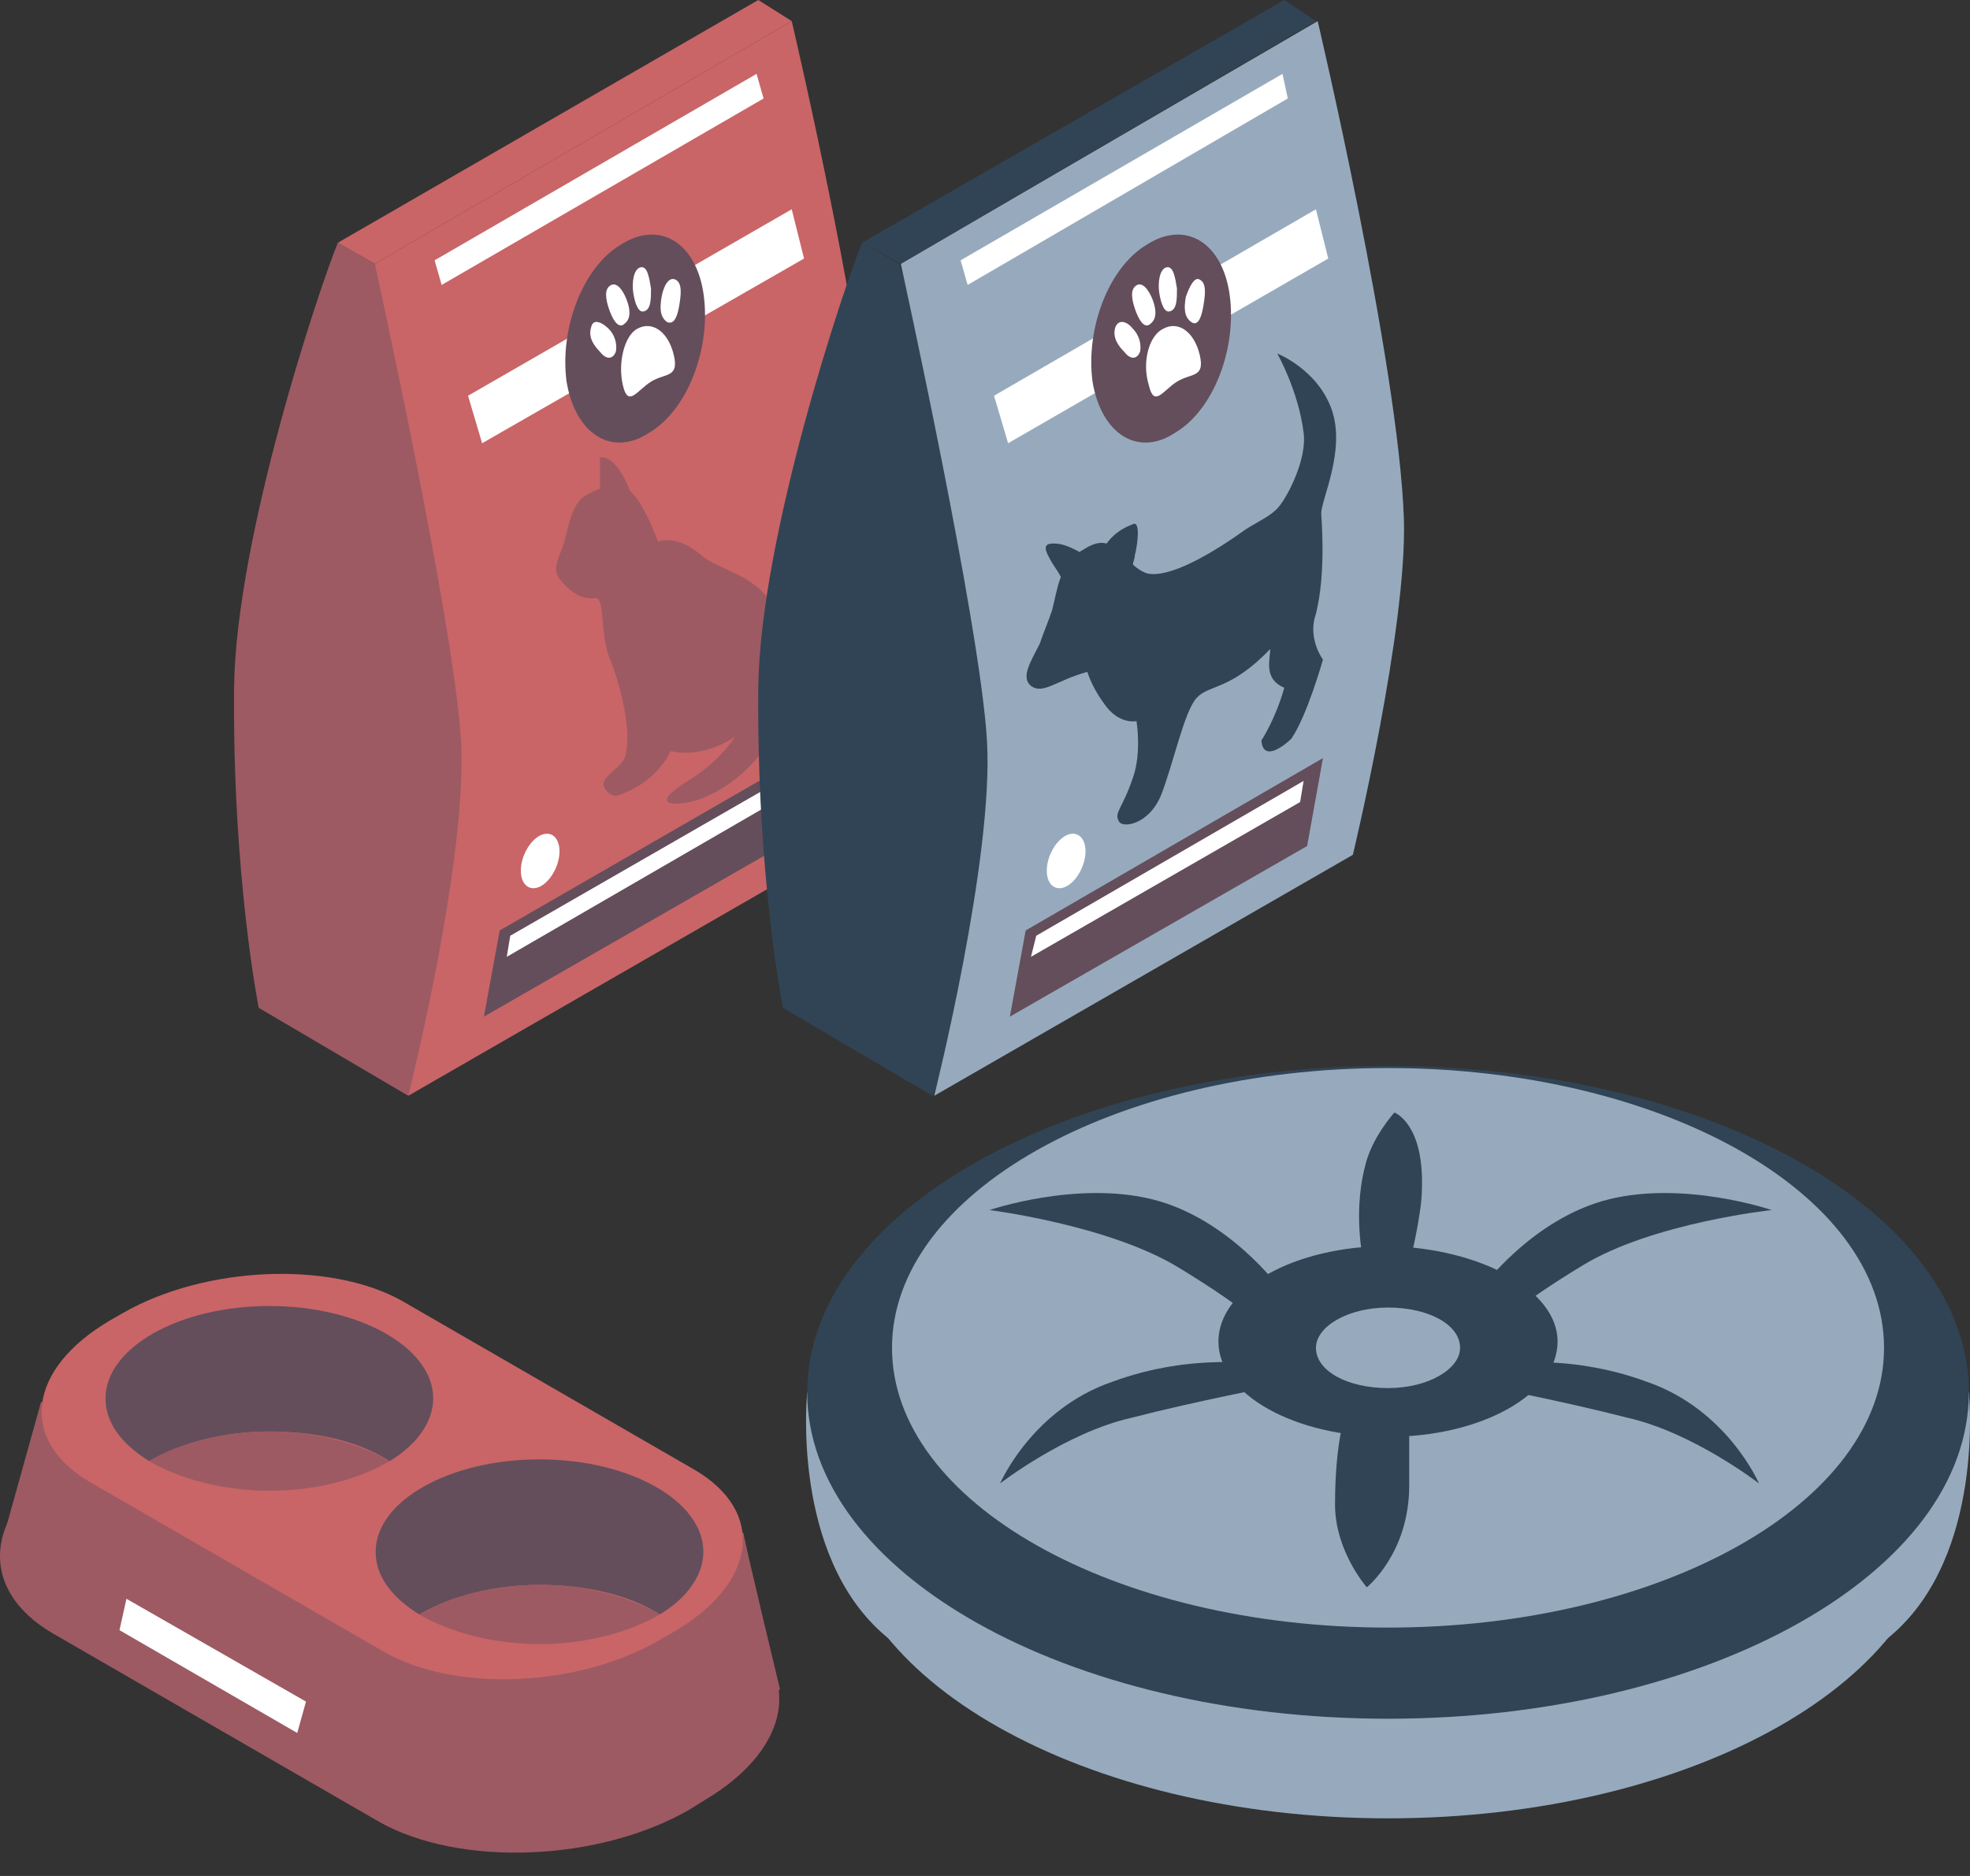 <?xml version="1.0" encoding="UTF-8"?> <svg xmlns="http://www.w3.org/2000/svg" width="63" height="60" viewBox="0 0 63 60" fill="none"><rect x="0" y="0" width="63" height="60" fill="#333333" stroke="none"/> <path d="M25.814 44.531C25.814 44.531 25.272 49.751 28.322 52.327C31.373 54.903 34.965 52.531 34.965 52.531L25.814 44.531Z" fill="#97AABD"></path> <path d="M62.963 44.531C62.963 44.531 63.505 49.751 60.454 52.327C57.404 54.903 53.811 52.531 53.811 52.531L62.963 44.531Z" fill="#97AABD"></path> <path d="M44.388 58.157C54.123 58.157 62.014 53.696 62.014 48.192C62.014 42.688 54.123 38.227 44.388 38.227C34.654 38.227 26.763 42.688 26.763 48.192C26.763 53.696 34.654 58.157 44.388 58.157Z" fill="#97AABD"></path> <path d="M44.388 54.971C54.647 54.971 62.963 50.297 62.963 44.531C62.963 38.766 54.647 34.092 44.388 34.092C34.13 34.092 25.814 38.766 25.814 44.531C25.814 50.297 34.13 54.971 44.388 54.971Z" fill="#314455"></path> <path d="M44.388 52.056C53.149 52.056 60.251 48.05 60.251 43.108C60.251 38.166 53.149 34.16 44.388 34.16C35.627 34.16 28.526 38.166 28.526 43.108C28.526 48.05 35.627 52.056 44.388 52.056Z" fill="#97AABD"></path> <path d="M49.811 42.904C49.811 44.599 47.371 45.955 44.388 45.955C41.406 45.955 38.965 44.599 38.965 42.904C38.965 41.21 41.406 39.854 44.388 39.854C47.371 39.922 49.811 41.278 49.811 42.904Z" fill="#314455"></path> <path d="M46.693 43.108C46.693 43.786 45.676 44.396 44.388 44.396C43.1 44.396 42.084 43.853 42.084 43.108C42.084 42.43 43.1 41.82 44.388 41.82C45.676 41.82 46.693 42.362 46.693 43.108Z" fill="#97AABD"></path> <path d="M47.371 41.21C47.371 41.21 48.998 38.973 51.438 38.362C53.879 37.752 56.658 38.702 56.658 38.702C56.658 38.702 52.862 39.108 50.625 40.464C48.388 41.82 47.778 42.498 47.778 42.498L47.371 41.21Z" fill="#314455"></path> <path d="M47.846 43.65C47.846 43.65 50.083 43.243 52.659 44.192C55.235 45.074 56.252 47.446 56.252 47.446C56.252 47.446 54.15 45.819 52.048 45.345C49.947 44.803 47.439 44.328 47.439 44.328L47.846 43.65Z" fill="#314455"></path> <path d="M40.931 41.21C40.931 41.21 39.304 38.973 36.864 38.362C34.423 37.752 31.644 38.702 31.644 38.702C31.644 38.702 35.44 39.176 37.677 40.532C39.914 41.888 40.524 42.566 40.524 42.566L40.931 41.21Z" fill="#314455"></path> <path d="M40.389 43.65C40.389 43.65 38.152 43.243 35.576 44.192C33 45.074 31.983 47.446 31.983 47.446C31.983 47.446 34.084 45.819 36.186 45.345C38.287 44.803 40.795 44.328 40.795 44.328L40.389 43.65Z" fill="#314455"></path> <path d="M43.033 45.209C43.033 45.209 42.694 46.091 42.694 48.124C42.694 49.616 43.71 50.768 43.71 50.768C43.71 50.768 45.066 49.684 45.066 47.514C45.066 46.701 45.066 45.277 45.066 45.277L43.033 45.209Z" fill="#314455"></path> <path d="M43.643 40.532C43.643 40.532 43.236 38.973 43.643 37.346C43.846 36.397 44.592 35.583 44.592 35.583C44.592 35.583 45.541 35.922 45.473 38.024C45.473 38.837 45.066 40.464 45.066 40.464L43.643 40.532Z" fill="#314455"></path> <path d="M10.805 7.763C10.243 9.113 7.542 17.158 7.486 21.996C7.43 28.015 8.274 32.234 8.274 32.234L13.056 35.047C13.056 35.047 15.193 30.659 15.306 24.471C15.418 18.283 11.987 8.438 11.987 8.438L10.805 7.763Z" fill="#9D5A63"></path> <path d="M11.987 8.438C11.987 8.438 14.518 19.914 14.743 23.683C14.968 27.452 13.056 35.047 13.056 35.047L26.444 27.34C26.444 27.34 28.188 20.083 28.076 16.595C27.907 11.645 25.319 0.675 25.319 0.675L11.987 8.438Z" fill="#C96567"></path> <path d="M10.805 7.763L11.987 8.438L25.319 0.675L24.25 0L10.805 7.763Z" fill="#C96567"></path> <path d="M24.982 27.059L15.475 32.516L15.981 29.759L25.544 24.246L24.982 27.059Z" fill="#644E5B"></path> <path d="M24.757 25.652L16.206 30.603L16.318 29.928L24.925 24.977L24.757 25.652Z" fill="white"></path> <path d="M25.713 8.269L15.418 14.176L14.968 12.657L25.319 6.694L25.713 8.269Z" fill="white"></path> <path d="M24.419 3.15L14.124 9.113L13.899 8.326L24.194 2.363L24.419 3.15Z" fill="white"></path> <path d="M11.087 10.857C11.087 10.857 8.78 18.564 8.893 23.627C9.005 28.69 9.962 31.503 9.962 31.503C9.962 31.503 10.355 29.478 10.468 27.059C10.58 25.427 10.355 22.896 10.468 21.714C10.637 20.252 10.524 17.664 10.862 15.47C11.368 12.151 11.087 10.857 11.087 10.857Z" fill="#9D5A63"></path> <path d="M11.986 13.22C11.93 13.557 11.593 15.92 11.705 18.227C11.818 20.702 12.324 23.121 12.212 24.471C12.155 25.315 11.705 27.452 11.537 28.634C11.255 31.053 11.199 32.572 11.199 32.572C11.199 32.572 13.337 31.334 13.449 24.527C13.505 20.252 11.986 13.22 11.986 13.22Z" fill="#9D5A63"></path> <path d="M22.506 9.451C22.731 11.138 22 13.107 20.762 13.839C19.581 14.626 18.4 13.895 18.119 12.207C17.893 10.52 18.625 8.551 19.862 7.819C21.1 7.032 22.281 7.763 22.506 9.451Z" fill="#644E5B"></path> <path d="M19.919 12.32C20.087 13.051 20.369 12.489 20.819 12.207C21.269 11.926 21.719 12.095 21.55 11.364C21.381 10.632 20.875 10.238 20.369 10.52C19.975 10.745 19.75 11.588 19.919 12.32Z" fill="white"></path> <path d="M21.156 9.507C21.1 9.845 21.1 10.126 21.325 10.295C21.55 10.407 21.663 10.126 21.719 9.788C21.775 9.451 21.831 9.057 21.606 8.945C21.381 8.832 21.212 9.17 21.156 9.507Z" fill="white"></path> <path d="M19.469 10.52C19.637 10.688 19.75 10.97 19.694 11.251C19.581 11.532 19.356 11.476 19.187 11.251C19.019 11.082 18.794 10.801 18.906 10.463C18.962 10.182 19.244 10.295 19.469 10.52Z" fill="white"></path> <path d="M20.031 9.563C20.144 9.845 20.2 10.182 19.975 10.351C19.806 10.52 19.637 10.295 19.525 10.013C19.412 9.732 19.3 9.338 19.469 9.17C19.694 8.945 19.919 9.282 20.031 9.563Z" fill="white"></path> <path d="M20.256 9.395C20.312 9.732 20.425 10.013 20.594 9.957C20.819 9.901 20.819 9.563 20.819 9.226C20.762 8.888 20.706 8.494 20.481 8.551C20.256 8.607 20.2 9.057 20.256 9.395Z" fill="white"></path> <path d="M17.893 27.227C17.893 27.677 17.612 28.184 17.275 28.353C16.937 28.521 16.656 28.296 16.656 27.846C16.656 27.396 16.937 26.89 17.275 26.721C17.612 26.552 17.893 26.777 17.893 27.227Z" fill="white"></path> <path d="M18.794 15.808C18.343 16.033 18.231 16.595 18.062 17.27C17.95 17.72 17.612 18.17 17.893 18.508C18.287 19.014 18.681 19.183 19.018 19.127C19.356 19.07 19.187 20.196 19.469 20.983C19.806 21.771 20.256 23.458 19.975 24.246C19.862 24.527 19.3 24.809 19.3 25.09C19.3 25.259 19.581 25.54 19.806 25.427C20.425 25.202 20.931 24.809 21.156 24.471C21.325 24.302 21.438 24.021 21.438 24.021C21.438 24.021 22.563 24.358 23.8 23.346C25.15 22.277 25.657 21.715 24.982 19.914C24.644 19.014 24.194 18.733 23.744 18.452C23.181 18.171 22.619 17.945 22.45 17.777C21.606 17.045 21.044 17.327 21.044 17.327C21.044 17.327 20.65 16.201 20.2 15.752C19.806 15.358 19.356 15.526 18.794 15.808Z" fill="#9D5A63"></path> <path d="M19.187 14.626V16.033L20.144 15.695C20.144 15.695 19.75 14.57 19.187 14.626Z" fill="#9D5A63"></path> <path d="M24.138 21.714C24.138 21.714 24.194 23.627 22 24.977C20.988 25.596 21.212 25.821 22.056 25.652C23.294 25.371 24.363 24.246 24.7 23.515C25.207 22.446 25.207 20.927 25.207 20.927L24.138 21.714Z" fill="#9D5A63"></path> <path d="M27.569 7.763C27.007 9.113 24.306 17.158 24.25 21.996C24.194 28.015 25.038 32.234 25.038 32.234L29.82 35.047C29.82 35.047 31.957 30.659 32.07 24.471C32.182 18.283 28.751 8.438 28.751 8.438L27.569 7.763Z" fill="#314455"></path> <path d="M28.807 8.438C28.807 8.438 31.338 19.914 31.563 23.683C31.788 27.452 29.876 35.047 29.876 35.047L43.264 27.34C43.264 27.34 45.008 20.083 44.896 16.595C44.727 11.645 42.139 0.675 42.139 0.675L28.807 8.438Z" fill="#97AABD"></path> <path d="M27.569 7.763L28.807 8.438L42.083 0.675L41.071 0L27.569 7.763Z" fill="#314455"></path> <path d="M42.252 16.426C42.252 15.976 43.04 14.401 42.59 13.107C42.139 11.813 40.846 11.307 40.846 11.307C40.846 11.307 41.521 12.489 41.689 13.839C41.802 14.682 41.183 15.864 40.902 16.201C40.677 16.483 40.283 16.651 39.833 16.933C38.82 17.664 37.414 18.508 36.683 18.339C36.514 18.283 36.345 18.17 36.233 18.058C36.233 17.945 36.289 17.889 36.289 17.776C36.401 17.326 36.458 16.651 36.233 16.764C35.783 16.933 35.558 17.158 35.389 17.383C35.164 17.326 34.939 17.383 34.601 17.608C34.601 17.608 34.545 17.608 34.545 17.664C34.32 17.552 34.039 17.383 33.701 17.383C33.307 17.383 33.42 17.608 33.645 18.002C33.757 18.17 33.87 18.339 33.926 18.452C33.814 18.733 33.757 19.07 33.645 19.52C33.532 19.858 33.364 20.252 33.251 20.589C32.97 21.152 32.632 21.658 32.97 21.939C33.364 22.221 33.757 21.771 34.77 21.489C34.939 21.996 35.22 22.389 35.389 22.614C35.839 23.177 36.345 23.064 36.345 23.064C36.345 23.064 36.514 24.077 36.233 24.865C35.895 25.877 35.614 25.99 35.783 26.271C35.895 26.496 36.739 26.384 37.133 25.427C37.527 24.415 37.864 22.783 38.258 22.333C38.652 21.883 39.327 22.108 40.621 20.758C40.621 21.096 40.396 21.714 41.071 21.996C40.789 23.008 40.339 23.683 40.339 23.683C40.396 24.415 41.127 23.796 41.296 23.627C41.802 22.896 42.308 21.096 42.308 21.096C42.308 21.096 41.802 20.421 42.083 19.633C42.421 18.283 42.252 16.539 42.252 16.426Z" fill="#314455"></path> <path d="M41.802 27.059L32.295 32.516L32.801 29.759L42.308 24.246L41.802 27.059Z" fill="#644E5B"></path> <path d="M41.577 25.652L32.97 30.603L33.139 29.928L41.689 24.977L41.577 25.652Z" fill="white"></path> <path d="M42.477 8.269L32.239 14.176L31.789 12.657L42.083 6.694L42.477 8.269Z" fill="white"></path> <path d="M41.183 3.15L30.945 9.113L30.72 8.326L41.014 2.363L41.183 3.15Z" fill="white"></path> <path d="M27.907 10.857C27.907 10.857 25.6 18.564 25.713 23.627C25.825 28.69 26.782 31.503 26.782 31.503C26.782 31.503 27.175 29.478 27.288 27.059C27.401 25.427 27.175 22.896 27.288 21.714C27.457 20.252 27.344 17.664 27.682 15.47C28.188 12.151 27.907 10.857 27.907 10.857Z" fill="#314455"></path> <path d="M28.807 13.22C28.751 13.557 28.413 15.92 28.526 18.227C28.638 20.702 29.145 23.121 29.032 24.471C28.976 25.315 28.526 27.452 28.357 28.634C28.076 31.053 28.02 32.572 28.02 32.572C28.02 32.572 30.157 31.334 30.27 24.527C30.326 20.252 28.807 13.22 28.807 13.22Z" fill="#314455"></path> <path d="M39.327 9.451C39.552 11.138 38.82 13.107 37.583 13.839C36.401 14.626 35.22 13.895 34.939 12.207C34.714 10.52 35.445 8.551 36.683 7.819C37.92 7.032 39.102 7.763 39.327 9.451Z" fill="#644E5B"></path> <path d="M36.739 12.32C36.908 13.051 37.189 12.489 37.639 12.207C38.089 11.926 38.539 12.095 38.37 11.364C38.202 10.632 37.695 10.238 37.189 10.52C36.739 10.745 36.514 11.588 36.739 12.32Z" fill="white"></path> <path d="M37.92 9.507C37.864 9.845 37.864 10.126 38.089 10.295C38.314 10.463 38.427 10.126 38.483 9.788C38.539 9.451 38.596 9.057 38.37 8.945C38.202 8.832 38.033 9.17 37.92 9.507Z" fill="white"></path> <path d="M36.233 10.52C36.401 10.688 36.514 10.97 36.458 11.251C36.345 11.532 36.12 11.476 35.952 11.251C35.783 11.082 35.558 10.801 35.67 10.463C35.783 10.182 36.064 10.295 36.233 10.52Z" fill="white"></path> <path d="M36.852 9.563C36.964 9.845 37.02 10.182 36.795 10.351C36.627 10.52 36.458 10.295 36.345 10.013C36.233 9.732 36.12 9.338 36.289 9.17C36.514 8.945 36.739 9.282 36.852 9.563Z" fill="white"></path> <path d="M37.077 9.395C37.133 9.732 37.245 10.013 37.414 9.957C37.639 9.901 37.639 9.563 37.639 9.226C37.583 8.888 37.527 8.494 37.302 8.551C37.077 8.607 37.02 9.057 37.077 9.395Z" fill="white"></path> <path d="M34.714 27.227C34.714 27.677 34.432 28.184 34.095 28.353C33.757 28.521 33.476 28.296 33.476 27.846C33.476 27.396 33.757 26.89 34.095 26.721C34.432 26.552 34.714 26.777 34.714 27.227Z" fill="white"></path> <path d="M12.126 58.269L1.703 52.25C-0.805 50.8 -0.526 48.237 2.428 46.509L2.874 46.23C5.772 44.558 10.287 44.335 12.795 45.84L23.217 51.859C25.725 53.309 25.447 55.872 22.493 57.6L22.047 57.879C19.149 59.551 14.69 59.718 12.126 58.269Z" fill="#9D5A63"></path> <path d="M23.775 49.017C23.775 49.184 24.945 54.033 24.945 54.033L21.657 56.207L19.483 51.246L23.775 49.017Z" fill="#9D5A63"></path> <path d="M1.313 44.837L0.087 49.24L1.926 49.686L4.044 45.84L1.313 44.837Z" fill="#9D5A63"></path> <path d="M12.237 52.807L2.874 47.401C0.589 46.063 0.867 43.778 3.543 42.217L3.933 41.994C6.552 40.489 10.565 40.322 12.851 41.604L22.214 47.01C24.499 48.348 24.221 50.633 21.545 52.194L21.155 52.417C18.535 53.977 14.523 54.145 12.237 52.807Z" fill="#C96567"></path> <path d="M21.099 51.636C21.936 51.135 22.493 50.41 22.493 49.63C22.493 48.014 20.152 46.676 17.254 46.676C14.355 46.676 12.014 48.014 12.014 49.63C12.014 50.41 12.516 51.079 13.408 51.636C14.355 51.079 15.749 50.689 17.254 50.689C18.759 50.689 20.152 51.023 21.099 51.636Z" fill="#644E5B"></path> <path d="M21.099 51.636C20.152 51.079 18.759 50.689 17.254 50.689C15.749 50.689 14.355 51.079 13.408 51.636C14.355 52.194 15.749 52.584 17.254 52.584C18.759 52.584 20.152 52.194 21.099 51.636Z" fill="#9D5A63"></path> <path d="M12.46 46.732C13.296 46.23 13.854 45.505 13.854 44.725C13.854 43.109 11.513 41.771 8.615 41.771C5.716 41.771 3.375 43.109 3.375 44.725C3.375 45.505 3.877 46.174 4.769 46.732C5.716 46.174 7.11 45.784 8.615 45.784C10.175 45.784 11.513 46.119 12.46 46.732Z" fill="#644E5B"></path> <path d="M12.46 46.732C11.513 46.174 10.119 45.784 8.615 45.784C7.11 45.784 5.716 46.174 4.769 46.732C5.716 47.289 7.11 47.679 8.615 47.679C10.175 47.679 11.513 47.289 12.46 46.732Z" fill="#9D5A63"></path> <path d="M9.506 55.427L3.821 52.138L4.044 51.135L9.785 54.423L9.506 55.427Z" fill="white"></path> </svg> 